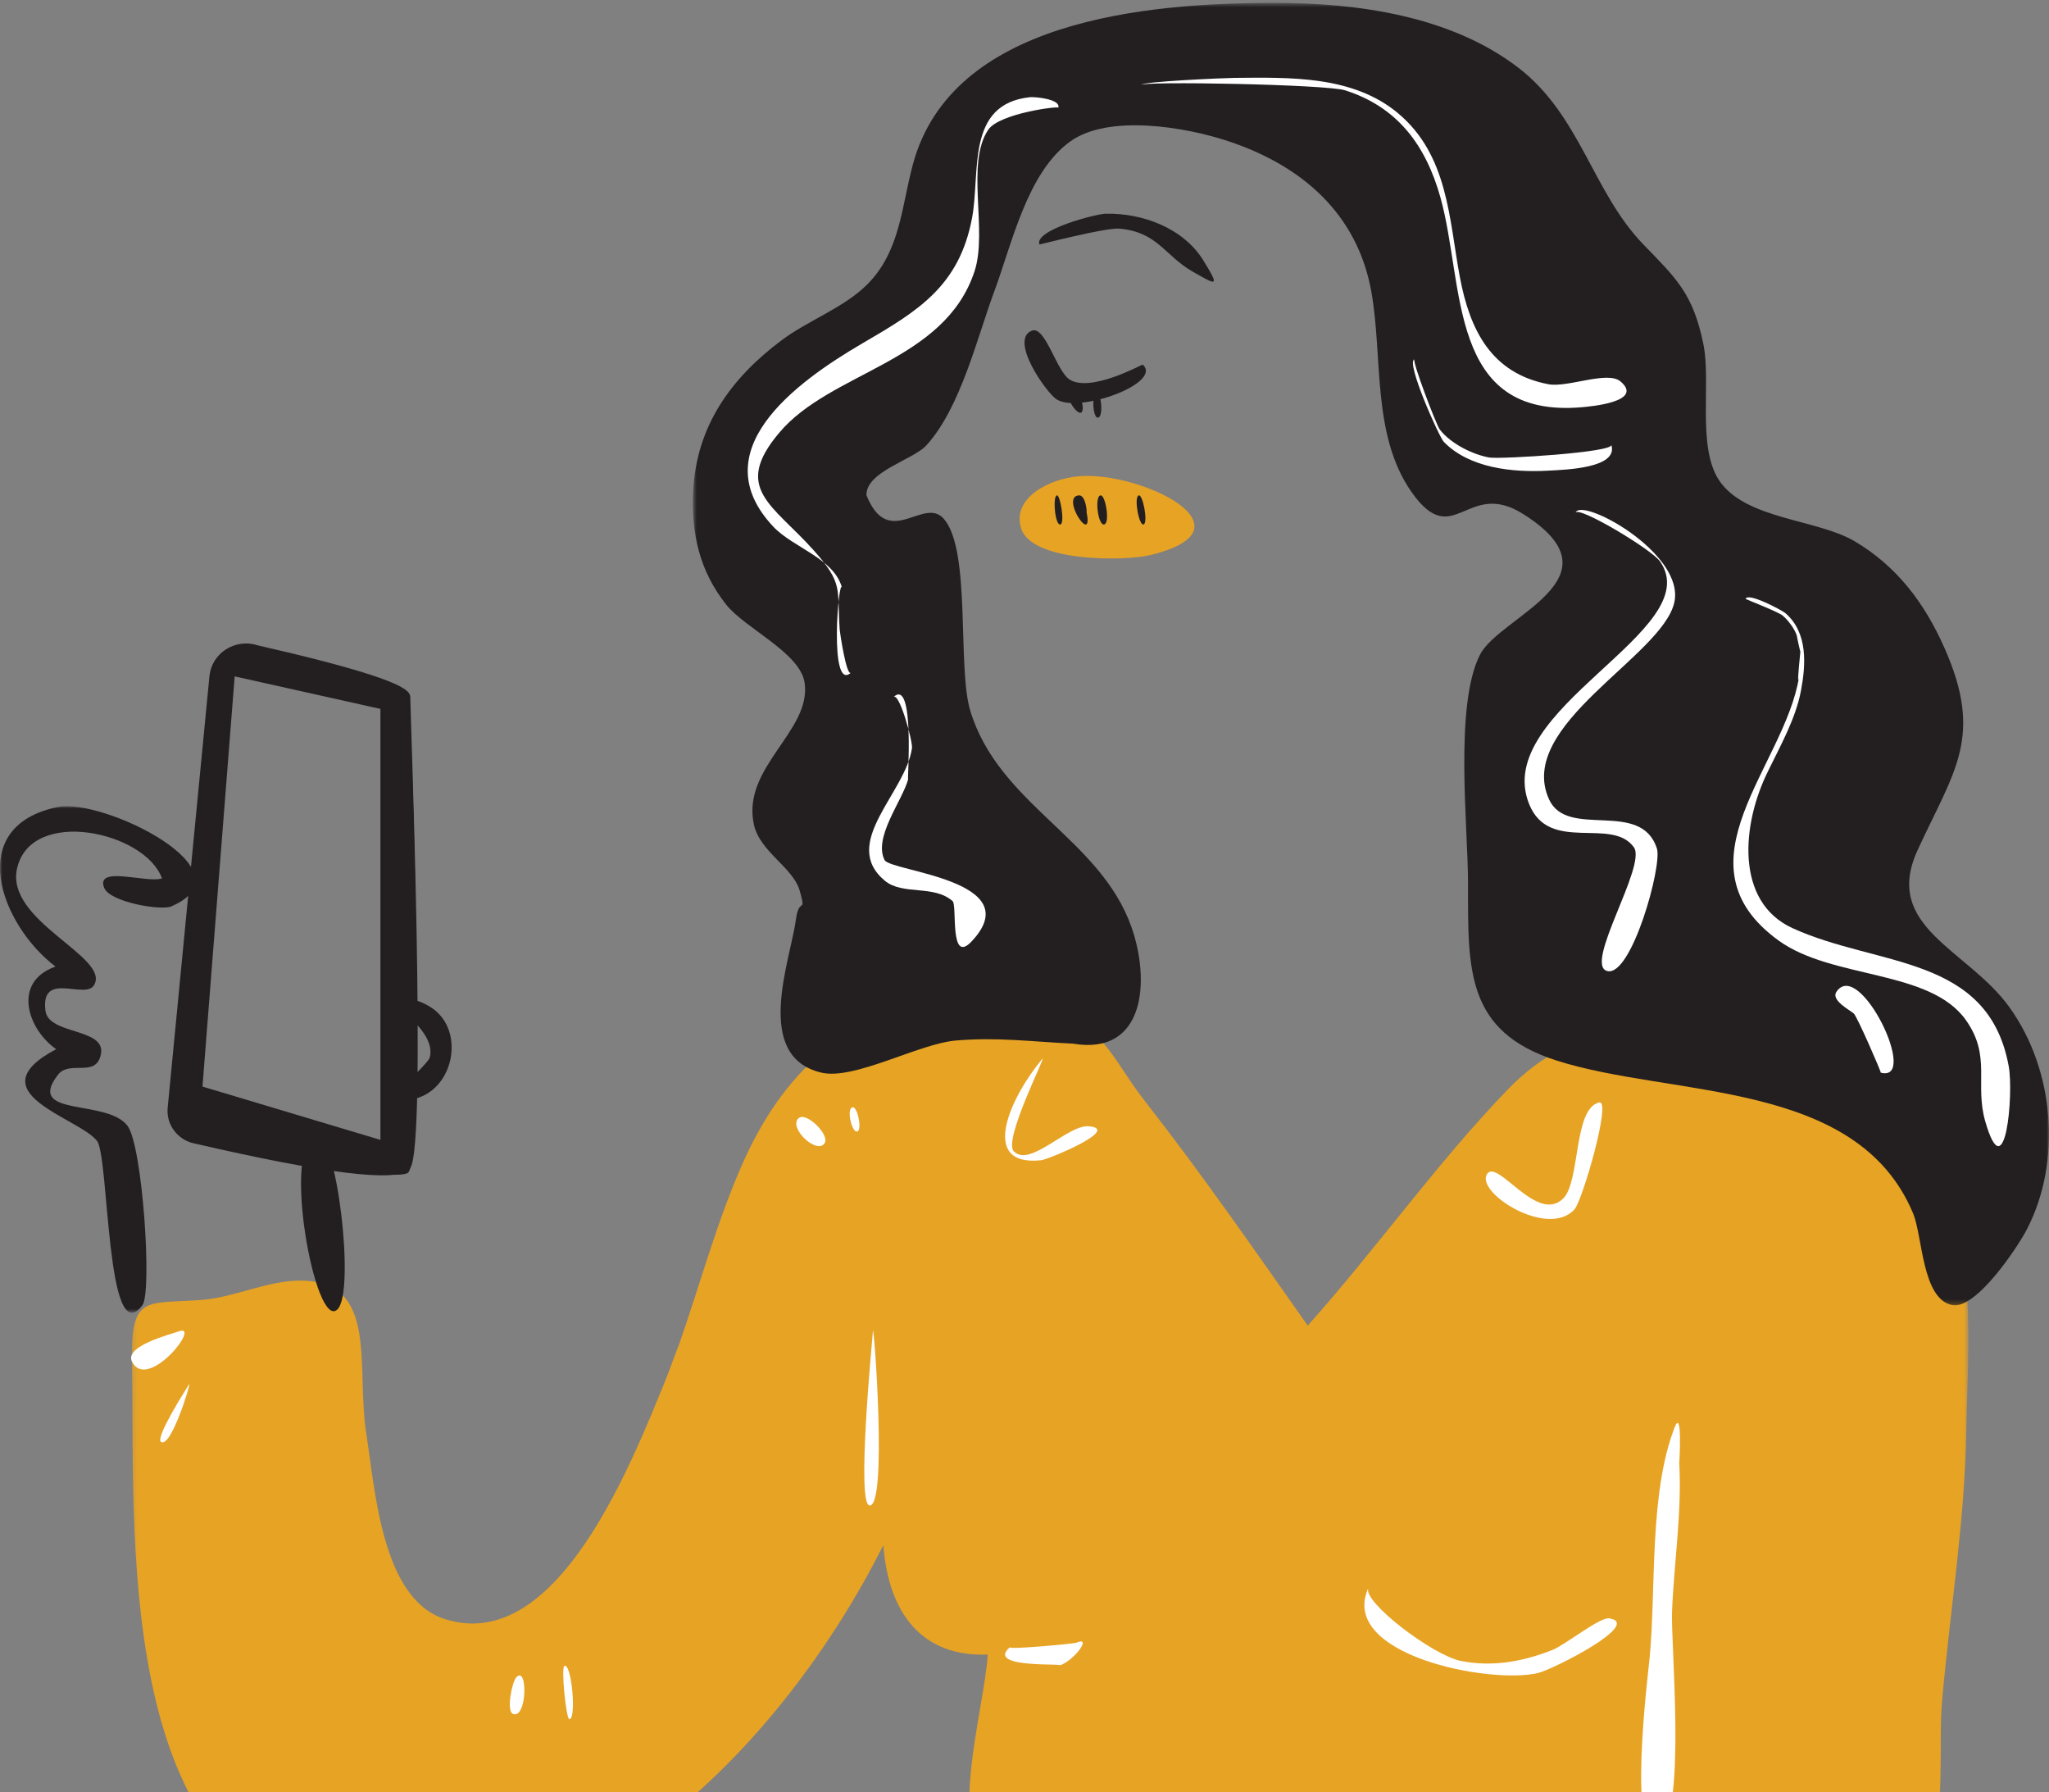 <?xml version="1.0" encoding="UTF-8"?>
<svg width="422px" height="369px" viewBox="0 0 422 369" version="1.1" xmlns="http://www.w3.org/2000/svg" xmlns:xlink="http://www.w3.org/1999/xlink">
    <rect x="0" y="0" width="422" height="369" fill="#808080" stroke="none"/>
    <!-- Generator: Sketch 58 (84663) - https://sketch.com -->
    <title>illo</title>
    <desc>Created with Sketch.</desc>
    <defs>
        <polygon id="path-1" points="0.156 0.51 378.4 0.51 378.4 185.901 0.156 185.901"></polygon>
        <polygon id="path-3" points="0.704 0.595 279.997 0.595 279.997 268.786 0.704 268.786"></polygon>
        <polygon id="path-5" points="0 0.008 40.226 0.008 40.226 104.309 0 104.309"></polygon>
    </defs>
    <g id="Article-Layout" stroke="none" stroke-width="1" fill="none" fill-rule="evenodd">
        <g id="AGX_MRWMG_desktop" transform="translate(-1172, -3409)">
            <g id="Download-app" transform="translate(2, 3298)">
                <g id="Illustration">
                    <g id="illo" transform="translate(1170, 111)">
                        <g id="Group-3" transform="translate(27, 209)">
                            <mask id="mask-2" fill="white">
                                <use xlink:href="#path-1"></use>
                            </mask>
                            <g id="Clip-2"></g>
                            <path d="M187.86,0.51 C150.295,0.51 124.931,40.273 111.888,70.78 C105.302,86.181 89.47,132.512 64.501,124.349 C51.576,120.121 50.252,97.617 48.465,86.406 C46.235,72.421 51.118,54.902 35.098,54.697 C28.152,54.61 21.384,58.155 14.52,58.668 C2.937,59.527 -0.073,57.585 0.169,71.425 C0.79,106.336 -3.49,173.154 40.729,183.901 C91.091,196.139 134.511,149.917 154.929,109.153 C155.958,123.009 162.745,132.224 176.427,131.701 C175.732,143.202 167.461,169.587 177.745,175.452 C188.217,181.424 218.537,176.5 229.315,176.18 C252.736,175.475 275.569,177.597 298.914,178.981 C318.51,180.141 337.623,177.757 357.175,177.542 C366.484,177.443 366.924,179.94 370.354,171.93 C373.733,164.035 372.23,149.878 372.949,141.577 C374.58,122.785 377.692,104.198 377.978,85.297 C378.23,68.783 380.692,45.004 370.064,31.196 C361.073,19.516 344.059,12.914 330.393,9.317 C310.564,4.099 298.194,0.122 283.353,15.526 C268.772,30.664 256.367,48.27 242.331,63.96 C231.414,48.459 220.556,32.767 208.868,17.827 C201.463,8.366 199.864,0.51 187.86,0.51" id="Fill-1" fill="#E7A324" mask="url(#mask-2)"></path>
                        </g>
                        <path d="M187.464,207.667 C187.967,207.626 189.766,207.494 187.464,207.667 M198.793,206 C176.702,206.847 162.191,219.04 153.183,239.04 C147.786,251.015 144.259,264.267 139.911,276.683 C139.447,278.009 128.062,305.526 138.171,301.621 C142.873,299.799 148.253,277.266 149.867,272.865 C151.829,267.522 152.946,258.982 156.16,254.543 C156.125,254.591 161.418,253.233 162.788,251.575 C170.464,242.291 173.731,231.649 183.587,223.466 C184.687,222.552 207.087,209.821 206.999,209.406 C207.103,209.885 198.962,205.99 198.793,206" id="Fill-4" fill="#E7A324"></path>
                        <path d="M222.121,98.075 C216.218,98.584 208.442,102.404 210.272,108.696 C212.342,115.814 231.691,115.588 236.987,114.285 C259.239,108.809 234.846,96.949 222.121,98.075" id="Fill-6" fill="#E7A324"></path>
                        <g id="Group-10" transform="translate(142, 0)">
                            <mask id="mask-4" fill="white">
                                <use xlink:href="#path-3"></use>
                            </mask>
                            <g id="Clip-9"></g>
                            <path d="M120.531,0.595 C93.993,0.595 54.036,4.156 46.021,33.82 C43.674,42.515 43.428,51.66 36.7,58.48 C31.942,63.302 24.459,65.974 19.038,70.016 C8.481,77.891 1.396,87.795 0.762,101.219 C0.348,109.913 2.094,117.606 7.563,124.499 C11.472,129.427 22.842,134.409 23.72,140.627 C25.129,150.553 10.713,157.987 13.259,169.753 C14.482,175.417 21.321,178.585 22.692,183.372 C24.142,188.428 22.564,184.476 21.911,189.388 C20.803,197.721 12.993,217.494 27.146,220.867 C33.912,222.48 47.181,214.915 54.872,214.256 C63.392,213.526 70.625,214.502 78.96,214.899 C93.977,217.44 94.887,201.753 91.009,190.838 C84.525,172.572 63.722,165.683 57.837,146.374 C55.112,137.443 58.054,113.392 52.409,106.86 C48.244,102.041 41.055,113.398 36.451,101.98 C36.316,97.094 46.105,94.675 48.804,91.696 C55.887,83.872 59.207,69.587 62.797,59.945 C66.405,50.262 69.546,35.456 78.467,29.097 C86.293,23.516 102.001,26.064 111.127,29.123 C126.253,34.188 137.588,44.096 140.444,60.112 C142.82,73.459 140.492,89.587 148.696,101.289 C157.36,113.651 160.076,98.534 171.641,105.804 C192.665,119.02 166.918,126.806 162.816,134.803 C157.472,145.222 160.354,170.371 160.348,181.993 C160.338,199.641 159.858,212.393 178.599,218.384 C202.514,226.028 240.403,222.166 251.998,249.824 C253.992,254.585 253.82,267.513 260.089,268.736 C264.978,269.689 273.576,256.796 275.519,253.001 C282.554,239.273 281.27,220.547 271.872,207.43 C263.329,195.51 245.61,190.953 252.942,175.043 C260.499,158.633 266.627,151.737 258.43,133.328 C254.345,124.147 248.693,116.62 239.987,111.465 C232.213,106.864 217.452,106.988 212.056,98.902 C207.484,92.048 210.436,78.8 208.822,70.88 C206.693,60.428 203.196,57.292 196.463,50.339 C186.011,39.552 183.472,23.712 170.671,13.913 C156.736,3.251 137.598,0.595 120.531,0.595" id="Fill-8" fill="#231F20" mask="url(#mask-4)"></path>
                        </g>
                        <path d="M212.517,68.086 C207.771,69.962 215.49,80.843 217.582,82.216 C222.163,85.224 239.544,78.874 235.354,75.075 C235.265,74.995 224.547,80.955 220.252,78.126 C217.561,76.352 215.257,67.01 212.517,68.086" id="Fill-11" fill="#231F20"></path>
                        <path d="M227.724,44.006 C225.652,44.054 212.975,47.352 214.066,50.336 C214.092,50.41 227.711,46.805 230.62,47.082 C238.482,47.822 239.851,52.646 245.699,55.967 C250.612,58.757 251.284,59.259 247.879,53.698 C243.761,46.96 235.3,43.848 227.724,44.006" id="Fill-13" fill="#231F20"></path>
                        <path d="M220.349,80.199 C218.96,81.566 222.119,85.988 222.825,84.799 C223.615,83.497 221.545,79.009 220.349,80.199" id="Fill-15" fill="#231F20"></path>
                        <path d="M225.844,81.003 C224.782,81.157 225.064,86.144 226.14,85.997 C227.308,85.823 226.824,80.865 225.844,81.003" id="Fill-17" fill="#231F20"></path>
                        <path d="M217.682,102.001 C216.748,102.117 217.296,108.582 218.472,107.957 C219.288,107.521 218.358,101.922 217.682,102.001" id="Fill-19" fill="#231F20"></path>
                        <path d="M222.177,102.003 C218.305,102.332 225.364,112.739 223.758,105.364 C223.917,106.056 223.735,101.87 222.177,102.003" id="Fill-21" fill="#231F20"></path>
                        <path d="M226.671,102.002 C225.342,102.164 226.176,108.658 227.528,107.945 C228.592,107.37 227.66,101.894 226.671,102.002" id="Fill-23" fill="#231F20"></path>
                        <path d="M234.457,102.034 C233.517,102.588 234.621,108.538 235.589,107.961 C236.451,107.429 235.339,101.499 234.457,102.034" id="Fill-25" fill="#231F20"></path>
                        <g id="Group-29" transform="translate(0, 166)">
                            <mask id="mask-6" fill="white">
                                <use xlink:href="#path-5"></use>
                            </mask>
                            <g id="Clip-28"></g>
                            <path d="M11.683,0.218 C11.998,0.158 13.052,-0.049 11.683,0.218 M11.97,0.161 C-7.505,4.081 0.099,24.42 11.428,33.029 C2.392,36.221 5.754,46.055 11.579,50.035 C-5.338,59.004 16.316,64.135 19.99,68.943 C22.501,72.232 21.845,112.632 29.335,102.759 C31.36,100.09 29.382,69.993 26.263,65.825 C22.053,60.193 5.167,64.148 11.91,55.335 C14.342,52.154 19.833,56.077 20.791,51.037 C21.82,45.622 9.977,47.127 9.359,42.129 C8.324,33.783 17.492,39.898 19.35,36.882 C22.923,31.07 0.973,23.717 3.524,12.769 C6.473,0.116 29.893,5.245 33.356,14.856 C30.493,15.973 19.577,12.098 21.457,16.813 C22.636,19.778 33.161,21.547 35.258,20.647 C52.169,13.399 21.23,-1.672 11.97,0.161" id="Fill-27" fill="#231F20" mask="url(#mask-6)"></path>
                        </g>
                        <path d="M65.314,234.003 C57.712,234.674 64.938,274.776 69.586,269.526 C73.144,265.504 69.34,233.647 65.314,234.003" id="Fill-30" fill="#231F20"></path>
                        <path d="M83.11,206.755 C79.714,206.787 74.308,209.191 75.74,212.197 C75.467,211.621 86.008,209.899 88.454,214.63 C89.375,216.413 86.754,232.749 92.398,222.272 C95.949,215.687 90.442,206.663 83.11,206.755" id="Fill-32" fill="#231F20" transform="translate(84.504, 216.254) rotate(43) translate(-84.504, -216.254) "></path>
                        <path d="M212.114,20.014 C198.849,21.42 201.964,35.542 200.197,44.897 C197.539,58.965 189.034,64.049 177.668,70.67 C163.493,78.928 144.697,92.97 159.268,108.45 C163.367,112.804 171.737,114.927 173.417,121.019 C172.741,118.573 170.659,142.675 175.251,138.516 C174.341,139.362 172.976,130.247 172.938,129.651 C172.368,121.09 173.742,120.193 167.509,113.236 C159.129,103.884 150.804,100.571 160.471,89.125 C171.074,76.462 194.524,74.673 200.712,55.85 C203.454,47.519 198.846,33.682 203.525,26.722 C205.797,23.341 218.08,21.797 217.958,22.175 C218.53,20.405 213.14,19.905 212.114,20.014" id="Fill-34" fill="#FFFFFF"></path>
                        <path d="M184.007,143.545 C185.219,142.421 188.034,152.77 187.823,154.064 C186.511,163.295 172.96,173.593 182.209,181.332 C185.912,184.431 192.271,182.107 196.197,185.555 C197.176,186.412 195.494,198.719 200.082,193.874 C212.055,181.231 183.395,179.468 182.187,177.105 C179.818,172.462 185.831,164.895 187.043,160.454 C186.767,161.471 188.559,139.28 184.007,143.545" id="Fill-36" fill="#FFFFFF"></path>
                        <path d="M254.218,16.037 C252.382,16.05 234.837,16.8 235.001,17.506 C234.789,16.683 273.14,17.351 277.047,18.601 C287.833,22.049 293.647,29.91 296.658,40.642 C301.715,58.681 298.077,86.309 325.879,83.846 C327.243,83.716 338.746,82.789 333.75,78.543 C331.073,76.27 322.858,79.876 318.89,79.116 C307.137,76.872 302.71,67.991 300.652,56.99 C298.431,45.102 298.276,32.009 287.971,23.35 C278.671,15.537 265.727,15.936 254.218,16.037" id="Fill-38" fill="#FFFFFF"></path>
                        <path d="M291.322,74 C289.435,74.453 296.413,90.009 297.35,90.978 C302.68,96.453 311.641,97.308 318.792,96.919 C322.465,96.719 333.354,96.415 331.86,91.602 C332.335,93.132 309.51,94.563 306.774,94.218 C303.501,93.644 298.888,91.501 296.504,88.414 C295.715,87.277 290.722,74.13 291.322,74" id="Fill-40" fill="#FFFFFF"></path>
                        <path d="M324.485,105.594 C324.979,104.045 340.217,113.154 341.901,115.621 C351.774,129.867 307.042,146.034 314.94,165.591 C319.075,175.823 331.971,168.108 336.51,174.476 C339.196,178.239 326.057,198.722 331.033,199.952 C336.016,201.18 342.373,178.255 341.251,174.742 C337.968,164.458 322.81,172.894 319.033,164.604 C312.073,149.336 342.342,135.182 344.833,124.051 C347.101,113.887 325.556,102.217 324.485,105.594" id="Fill-42" fill="#FFFFFF"></path>
                        <path d="M359.509,123.319 C359.489,123.38 366.243,125.975 367.177,126.778 C368.293,127.733 369.632,129.501 370.057,130.875 C370.07,130.907 370.08,130.936 370.096,130.968 C369.975,130.712 370.831,134.589 370.795,134.135 C370.276,139.383 370.187,141.099 370.54,139.284 C370.53,139.325 370.521,139.367 370.514,139.408 C367.64,157.689 344.37,177.821 366.36,193.705 C377.385,201.667 397.537,199.592 404.907,210.085 C410.178,217.532 406.654,223.192 408.869,230.897 C413.006,245.292 414.747,225.247 413.705,219.558 C409.489,196.505 386.633,199.132 369.162,191.11 C357.314,185.699 358.653,169.684 364.218,158.623 C366.68,153.554 369.802,148.031 370.903,142.294 C371.931,136.903 372.388,130.348 367.742,126.276 C367.105,125.716 359.979,121.884 359.509,123.319" id="Fill-44" fill="#FFFFFF"></path>
                        <path d="M378.207,204.249 C377.078,205.951 380.9,207.951 381.786,208.686 C382.465,209.247 387.541,220.925 387.346,220.875 C395.424,223.007 382.924,197.109 378.207,204.249" id="Fill-46" fill="#FFFFFF"></path>
                        <path d="M179.783,274.079 C179.538,277.226 176.381,309.832 179.094,309.999 C182.836,310.227 179.942,272.036 179.783,274.079" id="Fill-48" fill="#FFFFFF"></path>
                        <path d="M221.674,338.261 C221.202,338.465 207.314,339.763 208.002,339.169 C202.661,343.777 220.529,342.345 218.052,343 C220.995,342.223 225.163,336.755 221.674,338.261" id="Fill-50" fill="#FFFFFF"></path>
                        <path d="M281.814,327 C275.581,340.76 306.894,346.884 316.768,344.494 C319.922,343.733 338.431,334.342 331.431,333.237 C329.504,332.932 322.442,338.666 319.732,339.744 C313.788,342.11 307.387,343.313 300.891,342.013 C295.013,340.837 280.574,329.796 281.814,327" id="Fill-52" fill="#FFFFFF"></path>
                        <path d="M344.885,293.955 C339.646,307.485 341.097,326.802 339.761,341.255 C339.531,343.739 334.714,382.085 342.067,376.432 C347.207,372.484 344.11,338.307 344.36,331.942 C344.754,321.851 346.419,311.362 345.846,301.261 C345.853,301.364 346.56,289.638 344.885,293.955" id="Fill-54" fill="#FFFFFF"></path>
                        <path d="M36.759,274.165 C35.134,274.756 25.497,277.168 27.201,280.419 C30.479,286.651 41.707,272.325 36.759,274.165" id="Fill-56" fill="#FFFFFF"></path>
                        <path d="M38.938,285.051 C38.11,286.366 31.934,296.084 33.161,296.903 C35.266,298.303 39.567,284.047 38.938,285.051" id="Fill-58" fill="#FFFFFF"></path>
                        <path d="M106.325,345.393 C105.469,346.287 104.214,352.372 105.662,352.927 C108.568,354.001 108.737,342.79 106.325,345.393" id="Fill-60" fill="#FFFFFF"></path>
                        <path d="M116.238,343.021 C115.519,343.286 116.596,353.958 117.256,353.999 C118.765,354.113 117.751,342.445 116.238,343.021" id="Fill-62" fill="#FFFFFF"></path>
                        <path d="M164.431,230.286 C162.366,232.292 168.311,237.883 169.858,235.356 C170.892,233.653 165.989,228.777 164.431,230.286" id="Fill-64" fill="#FFFFFF"></path>
                        <path d="M175.514,228.023 C174.249,228.468 175.578,233.81 176.717,232.895 C177.478,232.269 176.58,227.636 175.514,228.023" id="Fill-66" fill="#FFFFFF"></path>
                        <path d="M214.649,218.074 C208.271,225.626 201.322,240.316 214.434,238.905 C215.898,238.75 231.157,232.434 224.185,231.915 C219.87,231.595 212.101,240.499 208.79,237.072 C206.54,234.742 215.795,216.71 214.649,218.074" id="Fill-68" fill="#FFFFFF"></path>
                        <path d="M329.372,227.013 C324.017,228.208 325.505,243.253 321.956,246.777 C316.578,252.122 308.391,238.493 306.275,241.739 C303.786,245.559 318.848,255.14 324.294,248.993 C325.907,247.168 331.939,226.418 329.372,227.013" id="Fill-70" fill="#FFFFFF"></path>
                        <path d="M78.851,235.388 L41.173,224.103 L47.877,138.663 L78.851,145.572 L78.851,235.388 Z M84,143.499 C83.323,141.187 72.964,137.807 52.924,133.359 C48.599,131.95 44.059,134.845 43.631,139.288 L35.019,228.272 C34.772,231.425 36.937,234.279 40.096,234.956 C67.059,240.674 81.693,242.862 84,241.518 C87.46,239.503 85.016,146.967 84,143.499 Z" id="Fill-72" fill="#231F20"></path>
                        <path d="M78.851,235.388 L41.173,224.103 L47.877,138.663 L78.851,145.572 L78.851,235.388 Z M84,143.499 C84,141.473 73.641,138.093 52.924,133.359 C48.599,131.95 44.059,134.845 43.631,139.288 L35.019,228.272 C34.772,231.425 36.937,234.279 40.096,234.956 C67.068,241.181 81.702,242.977 84,240.345 C87.446,236.396 84,146.538 84,143.499 Z" id="Stroke-74" stroke="#231F20" stroke-linecap="round" stroke-linejoin="round"></path>
                    </g>
                </g>
            </g>
        </g>
    </g>
</svg>